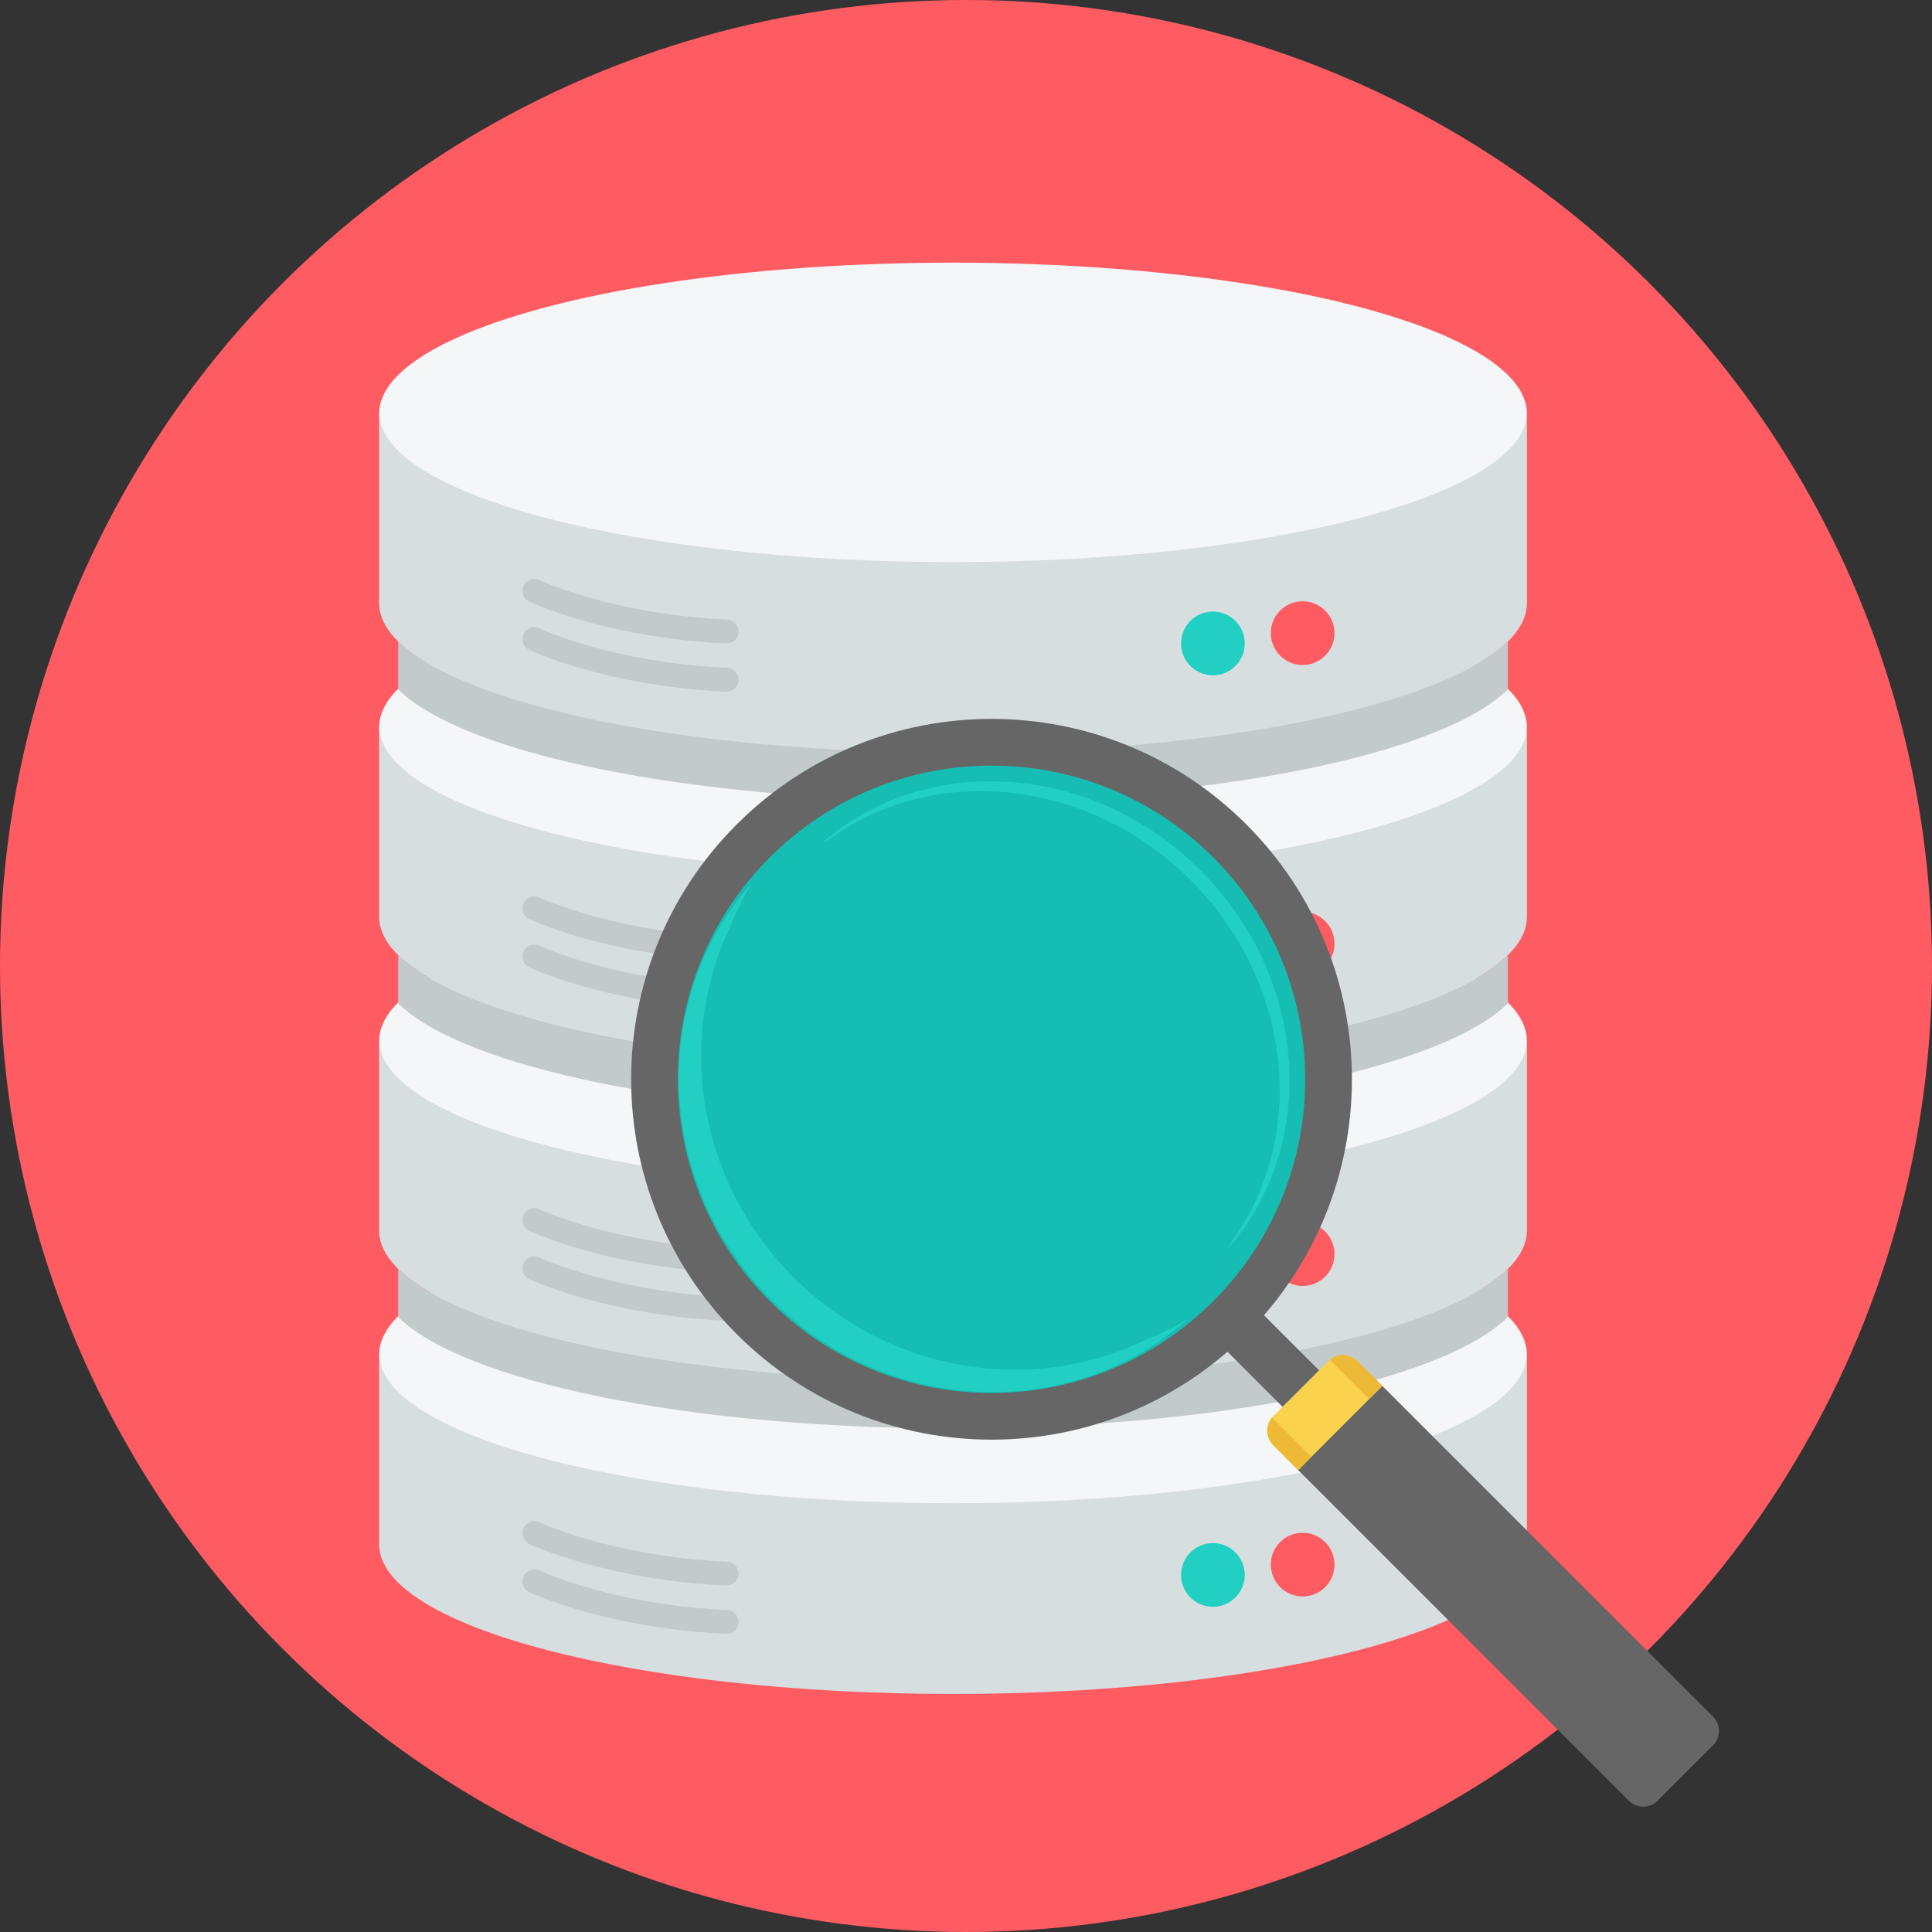<!DOCTYPE svg PUBLIC "-//W3C//DTD SVG 1.1//EN" "http://www.w3.org/Graphics/SVG/1.1/DTD/svg11.dtd">
<!-- Uploaded to: SVG Repo, www.svgrepo.com, Transformed by: SVG Repo Mixer Tools -->
<svg height="64px" width="64px" version="1.1" id="Layer_1" xmlns="http://www.w3.org/2000/svg" xmlns:xlink="http://www.w3.org/1999/xlink" viewBox="0 0 512 512" xml:space="preserve" fill="#000000">
<rect x="0" y="0" width="512" height="512" fill="#333333" stroke="none"/>
<g id="SVGRepo_bgCarrier" stroke-width="0"/>
<g id="SVGRepo_tracerCarrier" stroke-linecap="round" stroke-linejoin="round"/>
<g id="SVGRepo_iconCarrier"> <circle style="fill:#FF5B62;" cx="256" cy="256" r="256"/> <ellipse style="fill:#F4F6F7;" cx="252.567" cy="359.009" rx="152.083" ry="39.992"/> <path style="fill:#D7DEE0;" d="M404.65,358.694v50.544c0,21.914-68.093,39.678-152.088,39.678s-152.088-17.765-152.088-39.678 v-50.544c0,21.914,68.093,39.678,152.088,39.678S404.65,380.609,404.65,358.694z"/> <ellipse style="fill:#F4F6F7;" cx="252.567" cy="275.871" rx="152.083" ry="39.992"/> <path style="fill:#D7DEE0;" d="M404.65,275.558v50.544c0,21.914-68.093,39.678-152.088,39.678s-152.088-17.765-152.088-39.678 v-50.544c0,21.915,68.093,39.679,152.088,39.679S404.65,297.473,404.65,275.558z"/> <ellipse style="fill:#F4F6F7;" cx="252.567" cy="192.734" rx="152.083" ry="39.992"/> <path style="fill:#D7DEE0;" d="M404.65,192.422v50.542c0,21.915-68.093,39.679-152.088,39.679s-152.088-17.763-152.088-39.678 v-50.542c0,21.914,68.093,39.678,152.088,39.678S404.65,214.336,404.65,192.422z"/> <ellipse style="fill:#F4F6F7;" cx="252.567" cy="109.596" rx="152.083" ry="39.992"/> <path style="fill:#D7DEE0;" d="M404.65,109.286v50.544c0,21.914-68.093,39.678-152.088,39.678s-152.088-17.764-152.088-39.678 v-50.544c0,21.914,68.093,39.679,152.088,39.679S404.65,131.2,404.65,109.286z"/> <g> <path style="fill:#C2CACC;" d="M399.59,169.945v12.752c-17.226,16.983-76.52,29.498-147.028,29.498s-129.801-12.517-147.028-29.498 v-12.752c17.226,16.981,76.52,29.498,147.028,29.498S382.363,186.926,399.59,169.945z"/> <path style="fill:#C2CACC;" d="M399.59,253.147v12.752c-17.226,16.983-76.52,29.498-147.028,29.498S122.76,282.88,105.534,265.899 v-12.752c17.226,16.981,76.52,29.498,147.028,29.498S382.363,270.127,399.59,253.147z"/> <path style="fill:#C2CACC;" d="M399.59,336.281v12.753c-17.226,16.981-76.52,29.498-147.028,29.498s-129.801-12.518-147.028-29.498 v-12.753c17.226,16.983,76.52,29.498,147.028,29.498S382.363,353.263,399.59,336.281z"/> </g> <circle style="fill:#FF5B62;" cx="345.216" cy="167.782" r="8.443"/> <circle style="fill:#21D0C3;" cx="321.432" cy="170.517" r="8.443"/> <circle style="fill:#FF5B62;" cx="345.216" cy="250.072" r="8.443"/> <circle style="fill:#21D0C3;" cx="321.432" cy="252.806" r="8.443"/> <circle style="fill:#FF5B62;" cx="345.216" cy="332.351" r="8.442"/> <circle style="fill:#21D0C3;" cx="321.432" cy="335.086" r="8.442"/> <circle style="fill:#FF5B62;" cx="345.216" cy="414.64" r="8.442"/> <circle style="fill:#21D0C3;" cx="321.432" cy="417.375" r="8.442"/> <g> <path style="fill:#C2CACC;" d="M140.284,172.26c-1.587-0.731-2.28-2.612-1.549-4.199c0.731-1.587,2.612-2.279,4.199-1.549 c1.96,0.907,10.161,4.361,23.139,7.1c7.44,1.571,16.419,2.901,26.629,3.372c1.745,0.074,3.097,1.55,3.021,3.294 c-0.074,1.744-1.55,3.095-3.294,3.021c-10.622-0.492-19.939-1.868-27.644-3.495C151.136,176.924,142.384,173.23,140.284,172.26 L140.284,172.26z"/> <path style="fill:#C2CACC;" d="M140.284,159.471c-1.587-0.731-2.28-2.612-1.549-4.199c0.731-1.587,2.612-2.28,4.199-1.549 c1.96,0.906,10.161,4.36,23.139,7.1c7.44,1.571,16.419,2.901,26.629,3.371c1.745,0.074,3.097,1.55,3.021,3.294 c-0.074,1.745-1.55,3.097-3.294,3.021c-10.622-0.49-19.939-1.868-27.644-3.495C151.136,164.133,142.384,160.441,140.284,159.471z"/> <path style="fill:#C2CACC;" d="M140.284,256.361c-1.587-0.731-2.28-2.612-1.549-4.199c0.731-1.587,2.612-2.28,4.199-1.549 c1.96,0.906,10.161,4.361,23.139,7.1c7.44,1.571,16.419,2.901,26.629,3.371c1.745,0.076,3.097,1.551,3.021,3.295 c-0.074,1.744-1.55,3.095-3.294,3.021c-10.622-0.491-19.939-1.869-27.644-3.495C151.136,261.025,142.384,257.332,140.284,256.361 L140.284,256.361z"/> <path style="fill:#C2CACC;" d="M140.284,243.572c-1.587-0.731-2.28-2.612-1.549-4.199c0.731-1.587,2.612-2.28,4.199-1.549 c1.96,0.906,10.161,4.36,23.139,7.1c7.44,1.57,16.419,2.901,26.629,3.371c1.745,0.074,3.097,1.55,3.021,3.294 c-0.074,1.744-1.55,3.097-3.294,3.021c-10.622-0.491-19.939-1.868-27.644-3.495C151.136,248.235,142.384,244.542,140.284,243.572z"/> <path style="fill:#C2CACC;" d="M140.284,338.983c-1.587-0.731-2.28-2.612-1.549-4.199c0.731-1.587,2.612-2.28,4.199-1.549 c1.96,0.906,10.161,4.361,23.139,7.1c7.44,1.571,16.419,2.901,26.629,3.371c1.745,0.076,3.097,1.551,3.021,3.295 c-0.074,1.744-1.55,3.095-3.294,3.021c-10.622-0.491-19.939-1.869-27.644-3.495C151.136,343.646,142.384,339.953,140.284,338.983 L140.284,338.983z"/> <path style="fill:#C2CACC;" d="M140.284,326.194c-1.587-0.731-2.28-2.612-1.549-4.199c0.731-1.588,2.612-2.28,4.199-1.549 c1.96,0.906,10.161,4.36,23.139,7.1c7.44,1.57,16.419,2.901,26.629,3.371c1.745,0.074,3.097,1.55,3.021,3.294 c-0.074,1.744-1.55,3.095-3.294,3.021c-10.622-0.491-19.939-1.868-27.644-3.495C151.136,330.857,142.384,327.164,140.284,326.194z"/> <path style="fill:#C2CACC;" d="M140.284,421.944c-1.587-0.731-2.28-2.612-1.549-4.199c0.731-1.587,2.612-2.28,4.199-1.549 c1.96,0.906,10.161,4.36,23.139,7.1c7.44,1.571,16.419,2.901,26.629,3.371c1.745,0.074,3.097,1.55,3.021,3.294 c-0.074,1.745-1.55,3.097-3.294,3.021c-10.622-0.49-19.939-1.868-27.644-3.495C151.136,426.607,142.384,422.914,140.284,421.944z"/> <path style="fill:#C2CACC;" d="M140.284,409.153c-1.587-0.731-2.28-2.612-1.549-4.199c0.731-1.587,2.612-2.279,4.199-1.549 c1.96,0.907,10.161,4.361,23.139,7.1c7.44,1.571,16.419,2.901,26.629,3.372c1.745,0.074,3.097,1.55,3.021,3.294 c-0.074,1.744-1.55,3.095-3.294,3.021c-10.622-0.492-19.939-1.868-27.644-3.495C151.136,413.818,142.384,410.123,140.284,409.153 L140.284,409.153z"/> </g> <g> <path style="fill:#666666;" d="M334.498,348.084l15.089,15.089l-9.67,9.669l-15.089-15.087c1.638-1.567,3.269-3.158,4.891-4.781 C331.341,351.351,332.931,349.721,334.498,348.084z"/> <path style="fill:#666666;" d="M195.233,218.488c37.296-37.296,97.771-37.296,135.068,0.001 c37.296,37.296,37.294,97.77-0.001,135.065c-37.297,37.297-97.77,37.297-135.065,0.001 C157.938,316.259,157.936,255.785,195.233,218.488L195.233,218.488z"/> </g> <path style="fill:#15BDB2;" d="M203.984,227.239c32.464-32.464,85.103-32.464,117.566,0s32.464,85.102,0,117.565 c-32.464,32.466-85.103,32.466-117.566,0C171.519,312.341,171.519,259.704,203.984,227.239z"/> <path style="fill:#666666;" d="M439.213,477.281l14.808-14.808c2.059-2.059,2.016-5.471-0.093-7.582l-90.619-90.619 c-2.11-2.11-5.533-2.143-7.583-0.093l-14.807,14.806c-2.048,2.049-2.005,5.481,0.096,7.582l90.619,90.619 C433.732,479.286,437.155,479.339,439.213,477.281L439.213,477.281z"/> <path style="fill:#FAD24D;" d="M366.328,367.291l-6.593-6.593c-2.109-2.108-5.525-2.151-7.582-0.094l-14.807,14.809 c-2.056,2.055-2.013,5.474,0.093,7.58l6.593,6.593L366.328,367.291L366.328,367.291z"/> <path style="fill:#EDB937;" d="M366.328,367.291l-6.593-6.593c-2.019-2.018-5.235-2.143-7.312-0.343l10.421,10.421L366.328,367.291 L366.328,367.291z M337.095,375.684c-1.796,2.075-1.673,5.293,0.345,7.311l6.591,6.591l3.483-3.482L337.095,375.684z"/> <g> <path style="fill:#21D0C3;" d="M314.991,349.414c-31.246,27.658-79.789,25.815-110.61-5.006s-32.664-79.364-5.006-110.611 c-2.341,3.862-4.325,7.887-5.955,12.027c-14.227,29.865-8.504,67.275,16.882,92.663c25.387,25.387,62.798,31.109,92.662,16.881 C307.104,353.738,311.128,351.755,314.991,349.414z"/> <path style="fill:#21D0C3;" d="M325.206,331.156c24.393-27.732,21.614-71.834-7.063-100.511s-72.78-31.458-100.511-7.064 c0.757-0.445,1.519-0.876,2.291-1.29c27.813-20.077,68.562-16.066,95.6,10.974c27.039,27.039,31.05,67.79,10.975,95.602 C326.083,329.635,325.652,330.4,325.206,331.156L325.206,331.156z"/> </g> </g>
</svg>